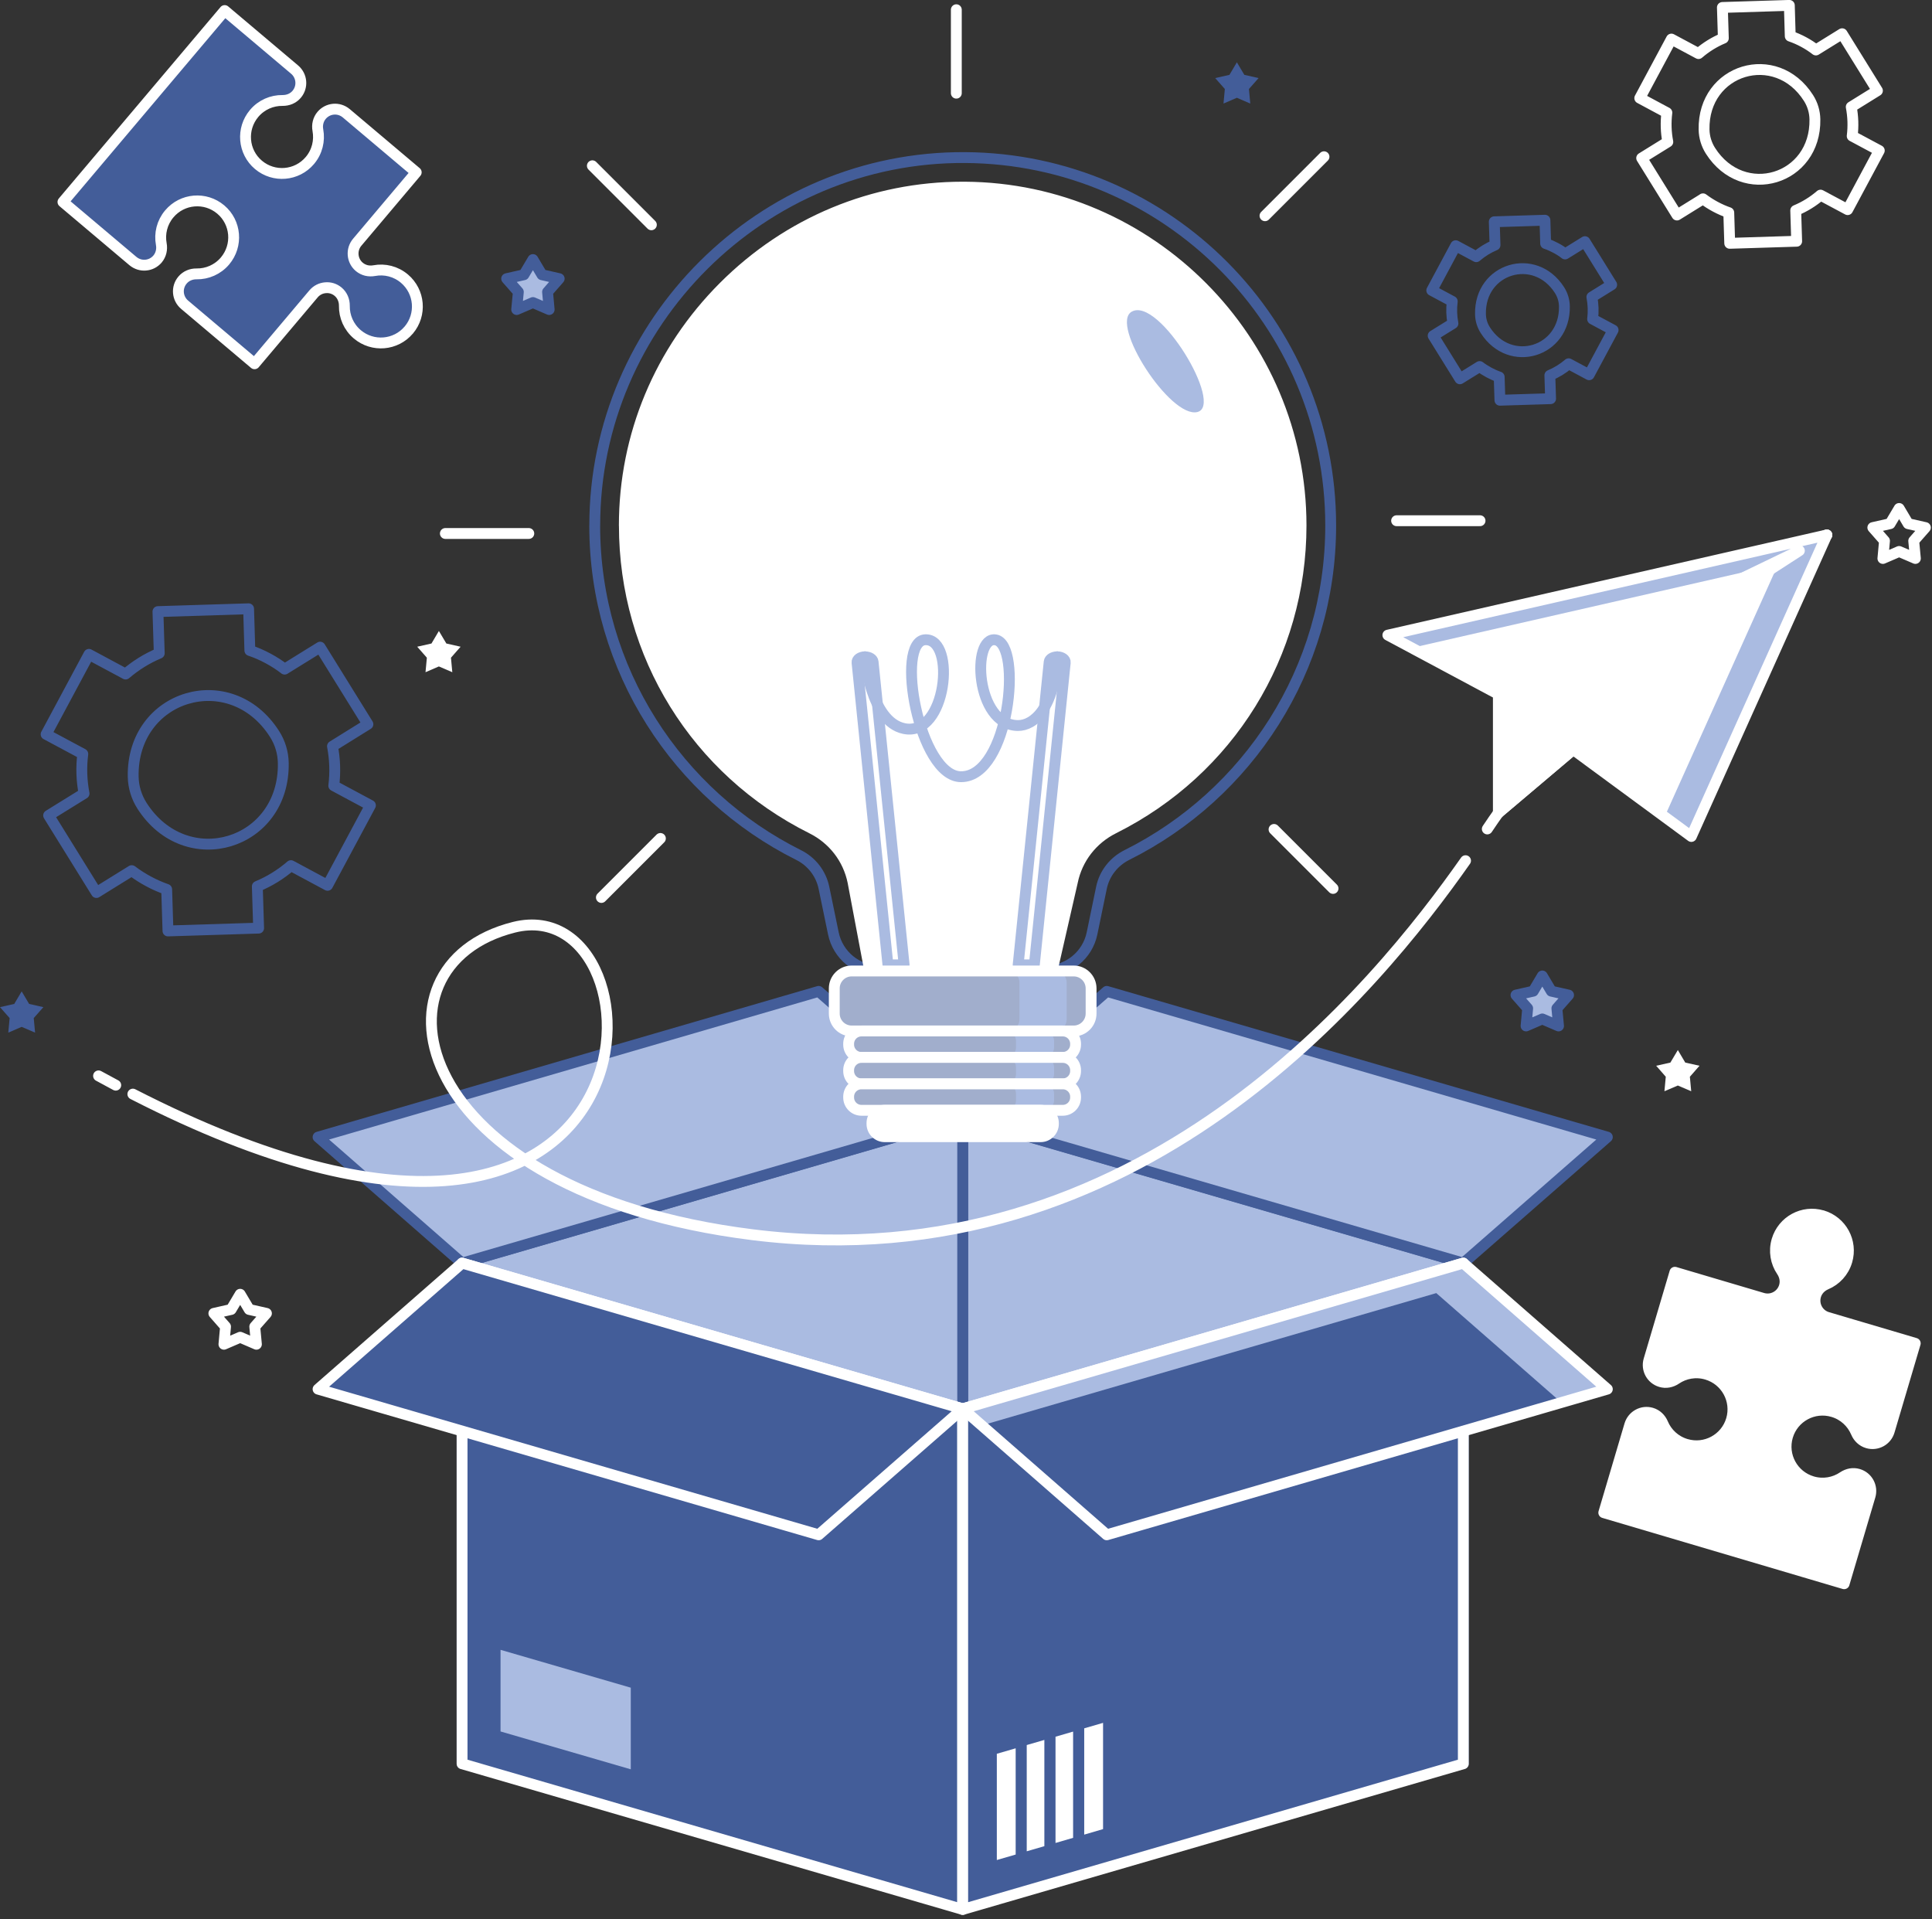 <?xml version="1.0" encoding="UTF-8"?> <svg xmlns="http://www.w3.org/2000/svg" width="445" height="442" viewBox="0 0 445 442" fill="none"><rect x="0" y="0" width="445" height="442" fill="#333333" stroke="none"/><g clip-path="url(#clip0_852_2171)"><path d="M355.24 224.78L357.32 228.28L361.29 229.18L358.6 232.24L358.98 236.29L355.24 234.68L351.5 236.29L351.87 232.24L349.18 229.18L353.16 228.28L355.24 224.78Z" fill="#AABBE1" stroke="#435D99" stroke-width="2.5" stroke-linecap="round" stroke-linejoin="round"></path><path d="M101.09 145.32L102.81 148.21L106.09 148.95L103.87 151.48L104.18 154.82L101.09 153.49L98.01 154.82L98.32 151.48L96.1 148.95L99.38 148.21L101.09 145.32Z" fill="white"></path><path d="M4.99 228.33L6.71 231.22L9.99 231.96L7.77 234.48L8.08 237.83L4.99 236.5L1.91 237.83L2.22 234.48L0 231.96L3.28 231.22L4.99 228.33Z" fill="#435D99"></path><path d="M386.46 241.84L388.17 244.73L391.45 245.46L389.23 247.99L389.54 251.33L386.46 250.01L383.37 251.33L383.68 247.99L381.47 245.46L384.74 244.73L386.46 241.84Z" fill="white"></path><path d="M284.89 14.35L286.61 17.24L289.89 17.98L287.67 20.5L287.98 23.85L284.89 22.52L281.81 23.85L282.12 20.5L279.9 17.98L283.18 17.24L284.89 14.35Z" fill="#435D99"></path><path d="M55.32 298.09L57.4 301.59L61.37 302.49L58.68 305.55L59.06 309.6L55.32 307.99L51.58 309.6L51.95 305.55L49.26 302.49L53.24 301.59L55.32 298.09Z" stroke="white" stroke-width="2.5" stroke-linecap="round" stroke-linejoin="round"></path><path d="M437.43 117.11L439.51 120.61L443.48 121.51L440.79 124.57L441.17 128.62L437.43 127.01L433.69 128.62L434.06 124.57L431.37 121.51L435.35 120.61L437.43 117.11Z" stroke="white" stroke-width="2.5" stroke-linecap="round" stroke-linejoin="round"></path><path d="M122.75 59.78L124.83 63.28L128.8 64.18L126.12 67.24L126.49 71.29L122.75 69.68L119.01 71.29L119.39 67.24L116.7 64.18L120.67 63.28L122.75 59.78Z" fill="#AABBE1" stroke="#435D99" stroke-width="2.5" stroke-linecap="round" stroke-linejoin="round"></path><path d="M94.15 76.01C91.16 79.56 85.85 80 82.3 77C80.3 75.31 79.28 72.88 79.32 70.45C79.34 69.21 78.85 68.01 77.9 67.2C77.05 66.48 75.99 66.17 74.96 66.27C73.93 66.35 72.94 66.83 72.22 67.68L58.63 83.78L42.52 70.18C40.82 68.74 40.6 66.21 42.04 64.51C42.44 64.03 42.94 63.67 43.49 63.43C44.04 63.19 44.65 63.07 45.28 63.08C47.71 63.12 50.14 62.1 51.83 60.1C54.83 56.54 54.39 51.24 50.84 48.25C47.29 45.26 41.99 45.7 38.99 49.26C37.3 51.26 36.71 53.82 37.15 56.21C37.38 57.43 37.09 58.7 36.29 59.65C35.57 60.5 34.58 60.98 33.55 61.06C32.53 61.15 31.47 60.84 30.61 60.12L14.5 46.52L51.75 2.43L67.86 16.03C69.56 17.47 69.78 20.01 68.34 21.71C67.94 22.19 67.43 22.55 66.88 22.79C66.33 23.03 65.71 23.14 65.09 23.14C62.66 23.1 60.23 24.12 58.54 26.12C55.54 29.68 55.98 34.98 59.53 37.97C63.08 40.96 68.38 40.52 71.38 36.96C73.07 34.96 73.66 32.39 73.22 30C72.99 28.78 73.28 27.52 74.08 26.57C74.8 25.72 75.79 25.24 76.82 25.15C77.84 25.06 78.9 25.37 79.76 26.09L95.87 39.69L82.28 55.79C80.84 57.49 81.06 60.04 82.76 61.47C83.24 61.87 83.79 62.14 84.38 62.29C84.97 62.43 85.59 62.44 86.2 62.33C88.59 61.88 91.15 62.48 93.15 64.17C96.7 67.17 97.15 72.47 94.15 76.02V76.01Z" fill="#435D99" stroke="white" stroke-width="2.5" stroke-linecap="round" stroke-linejoin="round"></path><path d="M419.73 279.99C415.28 278.67 410.61 281.21 409.29 285.67C408.55 288.18 409.03 290.77 410.4 292.78C411.1 293.81 411.35 295.08 411 296.27C410.68 297.34 409.97 298.18 409.06 298.67C408.16 299.17 407.06 299.31 405.99 299L385.78 293.02L379.8 313.23C379.17 315.37 380.38 317.6 382.52 318.23C383.12 318.41 383.74 318.44 384.33 318.33C384.92 318.22 385.5 317.99 386.01 317.64C388.02 316.27 390.61 315.78 393.12 316.53C397.58 317.85 400.12 322.52 398.81 326.97C397.49 331.42 392.82 333.96 388.36 332.64C385.85 331.9 383.94 330.09 383 327.85C382.52 326.7 381.59 325.8 380.39 325.45C379.32 325.13 378.23 325.28 377.32 325.78C376.42 326.27 375.7 327.11 375.38 328.18L369.4 348.39L424.76 364.76L430.74 344.55C431.37 342.41 430.16 340.17 428.02 339.54C427.42 339.36 426.8 339.34 426.21 339.44C425.62 339.55 425.04 339.79 424.53 340.13C422.52 341.5 419.93 341.98 417.42 341.24C412.96 339.92 410.42 335.25 411.73 330.8C413.05 326.35 417.72 323.81 422.18 325.13C424.69 325.87 426.59 327.69 427.54 329.93C428.02 331.08 428.96 331.97 430.15 332.32C431.22 332.64 432.31 332.49 433.22 332C434.13 331.51 434.84 330.67 435.16 329.6L441.14 309.39L420.93 303.41C418.79 302.78 417.58 300.54 418.21 298.4C418.39 297.8 418.7 297.28 419.11 296.83C419.52 296.39 420.04 296.04 420.61 295.79C422.85 294.85 424.66 292.94 425.4 290.43C426.72 285.97 424.18 281.3 419.73 279.98V279.99Z" fill="white" stroke="white" stroke-width="2.5" stroke-linecap="round" stroke-linejoin="round"></path><path d="M221.74 257.32L337.05 290.88V406.18L221.74 372.63V257.32Z" fill="#AABBE1" stroke="#435D99" stroke-width="2.5" stroke-linecap="round" stroke-linejoin="round"></path><path d="M221.74 257.32L106.43 290.88V406.18L221.74 372.63V257.32Z" fill="#AABBE1" stroke="#435D99" stroke-width="2.5" stroke-linecap="round" stroke-linejoin="round"></path><path d="M337.05 290.91L221.74 257.36L254.92 228.33L370.22 261.89L337.05 290.91Z" fill="#AABBE1" stroke="#435D99" stroke-width="2.5" stroke-linecap="round" stroke-linejoin="round"></path><path d="M106.43 290.91L221.74 257.36L188.56 228.33L73.26 261.89L106.43 290.91Z" fill="#AABBE1" stroke="#435D99" stroke-width="2.5" stroke-linecap="round" stroke-linejoin="round"></path><path d="M221.74 439.77L106.43 406.22V290.91L221.74 324.47V439.77Z" fill="#435D99" stroke="white" stroke-width="2.5" stroke-linecap="round" stroke-linejoin="round"></path><path d="M145.29 388.7V407.5L115.29 398.78V379.98L145.29 388.7Z" fill="#AABBE1"></path><path d="M221.74 439.77L337.05 406.22V290.91L221.74 324.47V439.77Z" fill="#435D99" stroke="white" stroke-width="2.5" stroke-linecap="round" stroke-linejoin="round"></path><path d="M229.6 403.92L233.94 402.66V427.13L229.6 428.39V403.92Z" fill="white"></path><path d="M236.489 401.91L240.549 400.73V425.2L236.489 426.38V401.91Z" fill="white"></path><path d="M243.119 399.991L247.169 398.811V423.281L243.119 424.461V399.991Z" fill="white"></path><path d="M254.07 396.8V421.27L249.729 422.54V398.06L254.07 396.8Z" fill="white"></path><path d="M188.56 353.49L73.26 319.94L106.43 290.91L221.74 324.47L188.56 353.49Z" fill="#435D99" stroke="white" stroke-width="2.5" stroke-linecap="round" stroke-linejoin="round"></path><path d="M254.92 353.49L370.22 319.94L337.05 290.91L221.74 324.47L254.92 353.49Z" fill="#435D99"></path><path d="M370.23 319.94L359.62 323.02L330.82 297.82L226.12 328.3L221.74 324.47L337.04 290.91L370.23 319.94Z" fill="#AABBE1"></path><path d="M254.92 353.49L370.22 319.94L337.05 290.91L221.74 324.47L254.92 353.49Z" stroke="white" stroke-width="2.5" stroke-linecap="round" stroke-linejoin="round"></path><path d="M136.98 121.04C136.98 154.27 156.1 183.03 183.95 196.93C186.94 198.42 189.1 201.19 189.78 204.47L191.95 214.97C192.99 220.01 197.43 223.63 202.58 223.63H240.9C246.05 223.63 250.49 220.01 251.53 214.97L253.7 204.47C254.38 201.17 256.57 198.41 259.58 196.91C287.4 183.01 306.5 154.26 306.5 121.04C306.5 74.41 268.84 36.57 222.28 36.29C175.53 36 136.99 74.29 136.99 121.04H136.98Z" stroke="#435D99" stroke-width="2.5" stroke-linecap="round" stroke-linejoin="round"></path><path d="M143.811 121.04C143.811 150.79 160.361 177.52 187.001 190.81C191.911 193.27 195.361 197.73 196.461 203.07L200.171 222.72C200.221 222.95 200.291 223.18 200.371 223.38C201.081 223.53 201.821 223.6 202.571 223.6H240.891C241.351 223.6 241.811 223.57 242.261 223.52C242.381 223.27 242.461 222.99 242.521 222.72L247.011 203.07C248.111 197.73 251.571 193.25 256.521 190.78C283.131 177.48 299.671 150.75 299.671 121.02C299.671 78.32 264.931 43.36 222.231 43.1H221.741C201.061 43.1 181.531 51.23 166.741 66.01C151.951 80.79 143.801 100.33 143.801 121.03L143.811 121.04Z" fill="white"></path><path d="M143.811 121.04C143.811 150.79 160.361 177.52 187.001 190.81C191.911 193.27 195.361 197.73 196.461 203.07L200.171 222.72C200.221 222.95 200.291 223.18 200.371 223.38C201.081 223.53 201.821 223.6 202.571 223.6H240.891C241.351 223.6 241.811 223.57 242.261 223.52C242.381 223.27 242.461 222.99 242.521 222.72L247.011 203.07C248.111 197.73 251.571 193.25 256.521 190.78C283.131 177.48 299.671 150.75 299.671 121.02C299.671 78.32 264.931 43.36 222.231 43.1H221.741C201.061 43.1 181.531 51.23 166.741 66.01C151.951 80.79 143.801 100.33 143.801 121.03L143.811 121.04Z" stroke="white" stroke-width="2.5" stroke-linecap="round" stroke-linejoin="round"></path><path d="M243.51 151.27C244.59 151.27 245.45 151.89 245.36 152.61L238.24 222.22H234.51L241.66 152.42C241.74 151.77 242.54 151.28 243.51 151.28V151.27Z" stroke="#AABBE1" stroke-width="2.5" stroke-linecap="round" stroke-linejoin="round"></path><path d="M199.25 151.27C198.17 151.27 197.31 151.89 197.4 152.61L204.52 222.22H208.25L201.1 152.42C201.02 151.77 200.22 151.28 199.25 151.28V151.27Z" stroke="#AABBE1" stroke-width="2.5" stroke-linecap="round" stroke-linejoin="round"></path><path d="M243.51 151.27C242.87 163.13 238.07 167.15 234.44 167.1C224.6 166.98 223.77 146.43 229.32 147.37C235.51 148.42 232.53 178.89 221.37 178.89C211.69 178.89 206.03 147.57 213.15 147.34C220.27 147.11 218.05 169.84 208.24 167.8C200.37 166.16 199.24 151.27 199.24 151.27" stroke="#AABBE1" stroke-width="2.5" stroke-linecap="round" stroke-linejoin="round"></path><path d="M260.671 71.78C255.551 74.67 269.531 96.4 275.781 94.9C282.021 93.4 266.951 68.24 260.671 71.78Z" fill="#AABBE1"></path><path d="M196.171 237.45H247.301C249.515 237.45 251.311 235.655 251.311 233.44V227.64C251.311 225.426 249.515 223.63 247.301 223.63H196.171C193.956 223.63 192.161 225.426 192.161 227.64V233.44C192.161 235.655 193.956 237.45 196.171 237.45Z" fill="#435D99"></path><path opacity="0.5" d="M196.171 237.45H247.301C249.515 237.45 251.311 235.655 251.311 233.44V227.64C251.311 225.426 249.515 223.63 247.301 223.63H196.171C193.956 223.63 192.161 225.426 192.161 227.64V233.44C192.161 235.655 193.956 237.45 196.171 237.45Z" fill="white"></path><path d="M232.13 237.44H243.01C244.49 237.44 245.69 236.25 245.69 234.77V226.3C245.69 224.82 244.5 223.62 243.01 223.62H232.13C233.61 223.62 234.81 224.82 234.81 226.3V234.77C234.81 236.25 233.61 237.44 232.13 237.44Z" fill="#AABBE1"></path><path d="M196.171 237.45H247.301C249.515 237.45 251.311 235.655 251.311 233.44V227.64C251.311 225.426 249.515 223.63 247.301 223.63H196.171C193.956 223.63 192.161 225.426 192.161 227.64V233.44C192.161 235.655 193.956 237.45 196.171 237.45Z" stroke="white" stroke-width="2.5" stroke-linecap="round" stroke-linejoin="round"></path><path d="M198.419 243.54H244.789C246.419 243.54 247.739 242.219 247.739 240.59V240.4C247.739 238.771 246.419 237.45 244.789 237.45H198.419C196.79 237.45 195.469 238.771 195.469 240.4V240.59C195.469 242.219 196.79 243.54 198.419 243.54Z" fill="#435D99"></path><path opacity="0.5" d="M198.419 243.54H244.789C246.419 243.54 247.739 242.219 247.739 240.59V240.4C247.739 238.771 246.419 237.45 244.789 237.45H198.419C196.79 237.45 195.469 238.771 195.469 240.4V240.59C195.469 242.219 196.79 243.54 198.419 243.54Z" fill="white"></path><path d="M231.72 243.54H240.49C241.76 243.54 242.79 242.51 242.79 241.24V239.75C242.79 238.48 241.76 237.45 240.49 237.45H231.72C232.99 237.45 234.02 238.48 234.02 239.75V241.24C234.02 242.51 232.99 243.54 231.72 243.54Z" fill="#AABBE1"></path><path d="M198.419 243.54H244.789C246.419 243.54 247.739 242.219 247.739 240.59V240.4C247.739 238.771 246.419 237.45 244.789 237.45H198.419C196.79 237.45 195.469 238.771 195.469 240.4V240.59C195.469 242.219 196.79 243.54 198.419 243.54Z" stroke="white" stroke-width="2.5" stroke-linecap="round" stroke-linejoin="round"></path><path d="M198.419 249.63H244.789C246.419 249.63 247.739 248.309 247.739 246.68V246.49C247.739 244.861 246.419 243.54 244.789 243.54H198.419C196.79 243.54 195.469 244.861 195.469 246.49V246.68C195.469 248.309 196.79 249.63 198.419 249.63Z" fill="#435D99"></path><path opacity="0.5" d="M198.419 249.63H244.789C246.419 249.63 247.739 248.309 247.739 246.68V246.49C247.739 244.861 246.419 243.54 244.789 243.54H198.419C196.79 243.54 195.469 244.861 195.469 246.49V246.68C195.469 248.309 196.79 249.63 198.419 249.63Z" fill="white"></path><path d="M231.72 249.63H240.49C241.76 249.63 242.79 248.6 242.79 247.33V245.84C242.79 244.57 241.76 243.54 240.49 243.54H231.72C232.99 243.54 234.02 244.57 234.02 245.84V247.33C234.02 248.6 232.99 249.63 231.72 249.63Z" fill="#AABBE1"></path><path d="M198.419 249.63H244.789C246.419 249.63 247.739 248.309 247.739 246.68V246.49C247.739 244.861 246.419 243.54 244.789 243.54H198.419C196.79 243.54 195.469 244.861 195.469 246.49V246.68C195.469 248.309 196.79 249.63 198.419 249.63Z" stroke="white" stroke-width="2.5" stroke-linecap="round" stroke-linejoin="round"></path><path d="M198.419 255.72H244.789C246.419 255.72 247.739 254.399 247.739 252.77V252.58C247.739 250.95 246.419 249.63 244.789 249.63H198.419C196.79 249.63 195.469 250.95 195.469 252.58V252.77C195.469 254.399 196.79 255.72 198.419 255.72Z" fill="#435D99"></path><path opacity="0.5" d="M198.419 255.72H244.789C246.419 255.72 247.739 254.399 247.739 252.77V252.58C247.739 250.95 246.419 249.63 244.789 249.63H198.419C196.79 249.63 195.469 250.95 195.469 252.58V252.77C195.469 254.399 196.79 255.72 198.419 255.72Z" fill="white"></path><path d="M231.72 255.72H240.49C241.76 255.72 242.79 254.69 242.79 253.42V251.93C242.79 250.66 241.76 249.63 240.49 249.63H231.72C232.99 249.63 234.02 250.66 234.02 251.93V253.42C234.02 254.69 232.99 255.72 231.72 255.72Z" fill="#AABBE1"></path><path d="M198.419 255.72H244.789C246.419 255.72 247.739 254.399 247.739 252.77V252.58C247.739 250.95 246.419 249.63 244.789 249.63H198.419C196.79 249.63 195.469 250.95 195.469 252.58V252.77C195.469 254.399 196.79 255.72 198.419 255.72Z" stroke="white" stroke-width="2.5" stroke-linecap="round" stroke-linejoin="round"></path><path d="M203.79 261.8H239.68C241.309 261.8 242.63 260.48 242.63 258.85V258.66C242.63 257.031 241.309 255.71 239.68 255.71H203.79C202.161 255.71 200.84 257.031 200.84 258.66V258.85C200.84 260.48 202.161 261.8 203.79 261.8Z" fill="white" stroke="white" stroke-width="2.5" stroke-linecap="round" stroke-linejoin="round"></path><path d="M220.271 2.24V21.46" stroke="white" stroke-width="2.5" stroke-linecap="round" stroke-linejoin="round"></path><path d="M136.44 38.18L150.03 51.77" stroke="white" stroke-width="2.5" stroke-linecap="round" stroke-linejoin="round"></path><path d="M102.58 122.87H121.8" stroke="white" stroke-width="2.5" stroke-linecap="round" stroke-linejoin="round"></path><path d="M138.521 206.7L152.111 193.11" stroke="white" stroke-width="2.5" stroke-linecap="round" stroke-linejoin="round"></path><path d="M307.04 204.62L293.45 191.03" stroke="white" stroke-width="2.5" stroke-linecap="round" stroke-linejoin="round"></path><path d="M340.9 119.93H321.68" stroke="white" stroke-width="2.5" stroke-linecap="round" stroke-linejoin="round"></path><path d="M304.96 36.1L291.37 49.69" stroke="white" stroke-width="2.5" stroke-linecap="round" stroke-linejoin="round"></path><path d="M340.81 84.42C341.48 84.93 342.21 85.39 342.97 85.8C343.74 86.21 344.52 86.56 345.31 86.83L345.48 92.18L357.15 91.82L356.98 86.45C358.54 85.8 360.01 84.9 361.31 83.78L366.03 86.31L371.55 76.02L366.83 73.49C367.04 71.78 366.98 70.07 366.66 68.41L371.22 65.58L365.06 55.66L360.49 58.49C359.83 57.97 359.11 57.51 358.35 57.11C357.59 56.7 356.81 56.36 356.01 56.09L355.85 50.72L344.18 51.08L344.35 56.44C342.79 57.09 341.32 58 340.02 59.12L335.3 56.59L329.78 66.88L334.5 69.41C334.28 71.12 334.34 72.84 334.66 74.5L330.1 77.32L336.26 87.24L340.81 84.42ZM341 72.34C340.79 61.77 353.55 57.92 359.22 66.84C359.92 67.95 360.31 69.24 360.33 70.55C360.52 81.11 347.81 84.95 342.12 76.05C341.41 74.95 341.02 73.66 341 72.35V72.34Z" stroke="#435D99" stroke-width="2.5" stroke-linecap="round" stroke-linejoin="round"></path><path d="M392.25 45.79C393.14 46.46 394.09 47.07 395.1 47.61C396.11 48.15 397.14 48.61 398.19 48.97L398.41 56.04L413.83 55.56L413.61 48.47C415.68 47.61 417.61 46.42 419.33 44.94L425.57 48.28L432.86 34.68L426.62 31.34C426.9 29.09 426.82 26.82 426.4 24.62L432.43 20.88L424.3 7.77L418.26 11.51C417.39 10.83 416.44 10.22 415.44 9.68C414.44 9.14 413.41 8.69 412.35 8.33L412.14 1.24L396.72 1.72L396.94 8.8C394.87 9.66 392.94 10.86 391.22 12.34L384.98 9L377.69 22.6L383.93 25.95C383.65 28.21 383.72 30.48 384.15 32.68L378.13 36.41L386.26 49.52L392.26 45.8L392.25 45.79ZM392.5 29.84C392.22 15.88 409.07 10.79 416.56 22.58C417.49 24.04 418 25.74 418.03 27.48C418.28 41.43 401.49 46.5 393.98 34.74C393.05 33.28 392.53 31.58 392.5 29.85V29.84Z" stroke="white" stroke-width="2.5" stroke-linecap="round" stroke-linejoin="round"></path><path d="M30.34 200.52C31.55 201.43 32.84 202.26 34.2 202.99C35.57 203.73 36.97 204.34 38.39 204.84L38.69 214.41L59.57 213.76L59.27 204.15C62.07 202.99 64.68 201.38 67.01 199.37L75.45 203.9L85.32 185.49L76.88 180.96C77.26 177.91 77.15 174.84 76.58 171.87L84.74 166.8L73.73 149.05L65.56 154.11C64.38 153.18 63.09 152.37 61.74 151.64C60.38 150.91 58.99 150.29 57.55 149.82L57.26 140.21L36.38 140.86L36.68 150.45C33.88 151.62 31.27 153.24 28.93 155.24L20.49 150.71L10.62 169.12L19.07 173.65C18.68 176.7 18.79 179.78 19.36 182.76L11.2 187.81L22.21 205.56L30.34 200.52ZM30.68 178.92C30.3 160.01 53.12 153.12 63.26 169.09C64.52 171.07 65.21 173.37 65.25 175.72C65.58 194.61 42.86 201.47 32.69 185.55C31.43 183.57 30.73 181.27 30.68 178.93V178.92Z" stroke="#435D99" stroke-width="2.5" stroke-linecap="round" stroke-linejoin="round"></path><path d="M345.12 150.47V187.22L420.78 123.21L345.12 150.47Z" fill="white" stroke="white" stroke-width="2.5" stroke-linecap="round" stroke-linejoin="round"></path><path d="M353.6 166.19L345.12 187.22L420.78 123.21L353.6 166.19Z" fill="white" stroke="white" stroke-width="2.5" stroke-linecap="round" stroke-linejoin="round"></path><path d="M319.67 146.28L345.46 160.08L414.45 126.83L353.6 166.19L389.57 192.65L420.78 123.21L319.67 146.28Z" fill="white"></path><path d="M420.78 123.21L389.57 192.65L383.41 188.12L409.54 130.01L414.45 126.83L406.51 130.66L325.16 149.22L319.67 146.28L420.78 123.21Z" fill="#AABBE1"></path><path d="M319.67 146.28L345.46 160.08L414.45 126.83L353.6 166.19L389.57 192.65L420.78 123.21L319.67 146.28Z" stroke="white" stroke-width="2.5" stroke-linecap="round" stroke-linejoin="round"></path><path d="M345.12 187.22C344.51 188.05 343.66 189.3 342.57 190.92" stroke="white" stroke-width="2.5" stroke-linecap="round" stroke-linejoin="round"></path><path d="M337.561 198.229C317.441 226.869 262.431 295.49 173.371 284.38C93.991 274.47 83.321 222.349 118.391 213.559C154.751 204.439 156.491 316.49 30.601 251.99" stroke="white" stroke-width="2.5" stroke-linecap="round" stroke-linejoin="round"></path><path d="M26.66 249.93C25.35 249.24 24.03 248.52 22.7 247.79" stroke="white" stroke-width="2.5" stroke-linecap="round" stroke-linejoin="round"></path></g><defs><clipPath id="clip0_852_2171"><rect width="444.73" height="441.02" fill="white"></rect></clipPath></defs></svg> 